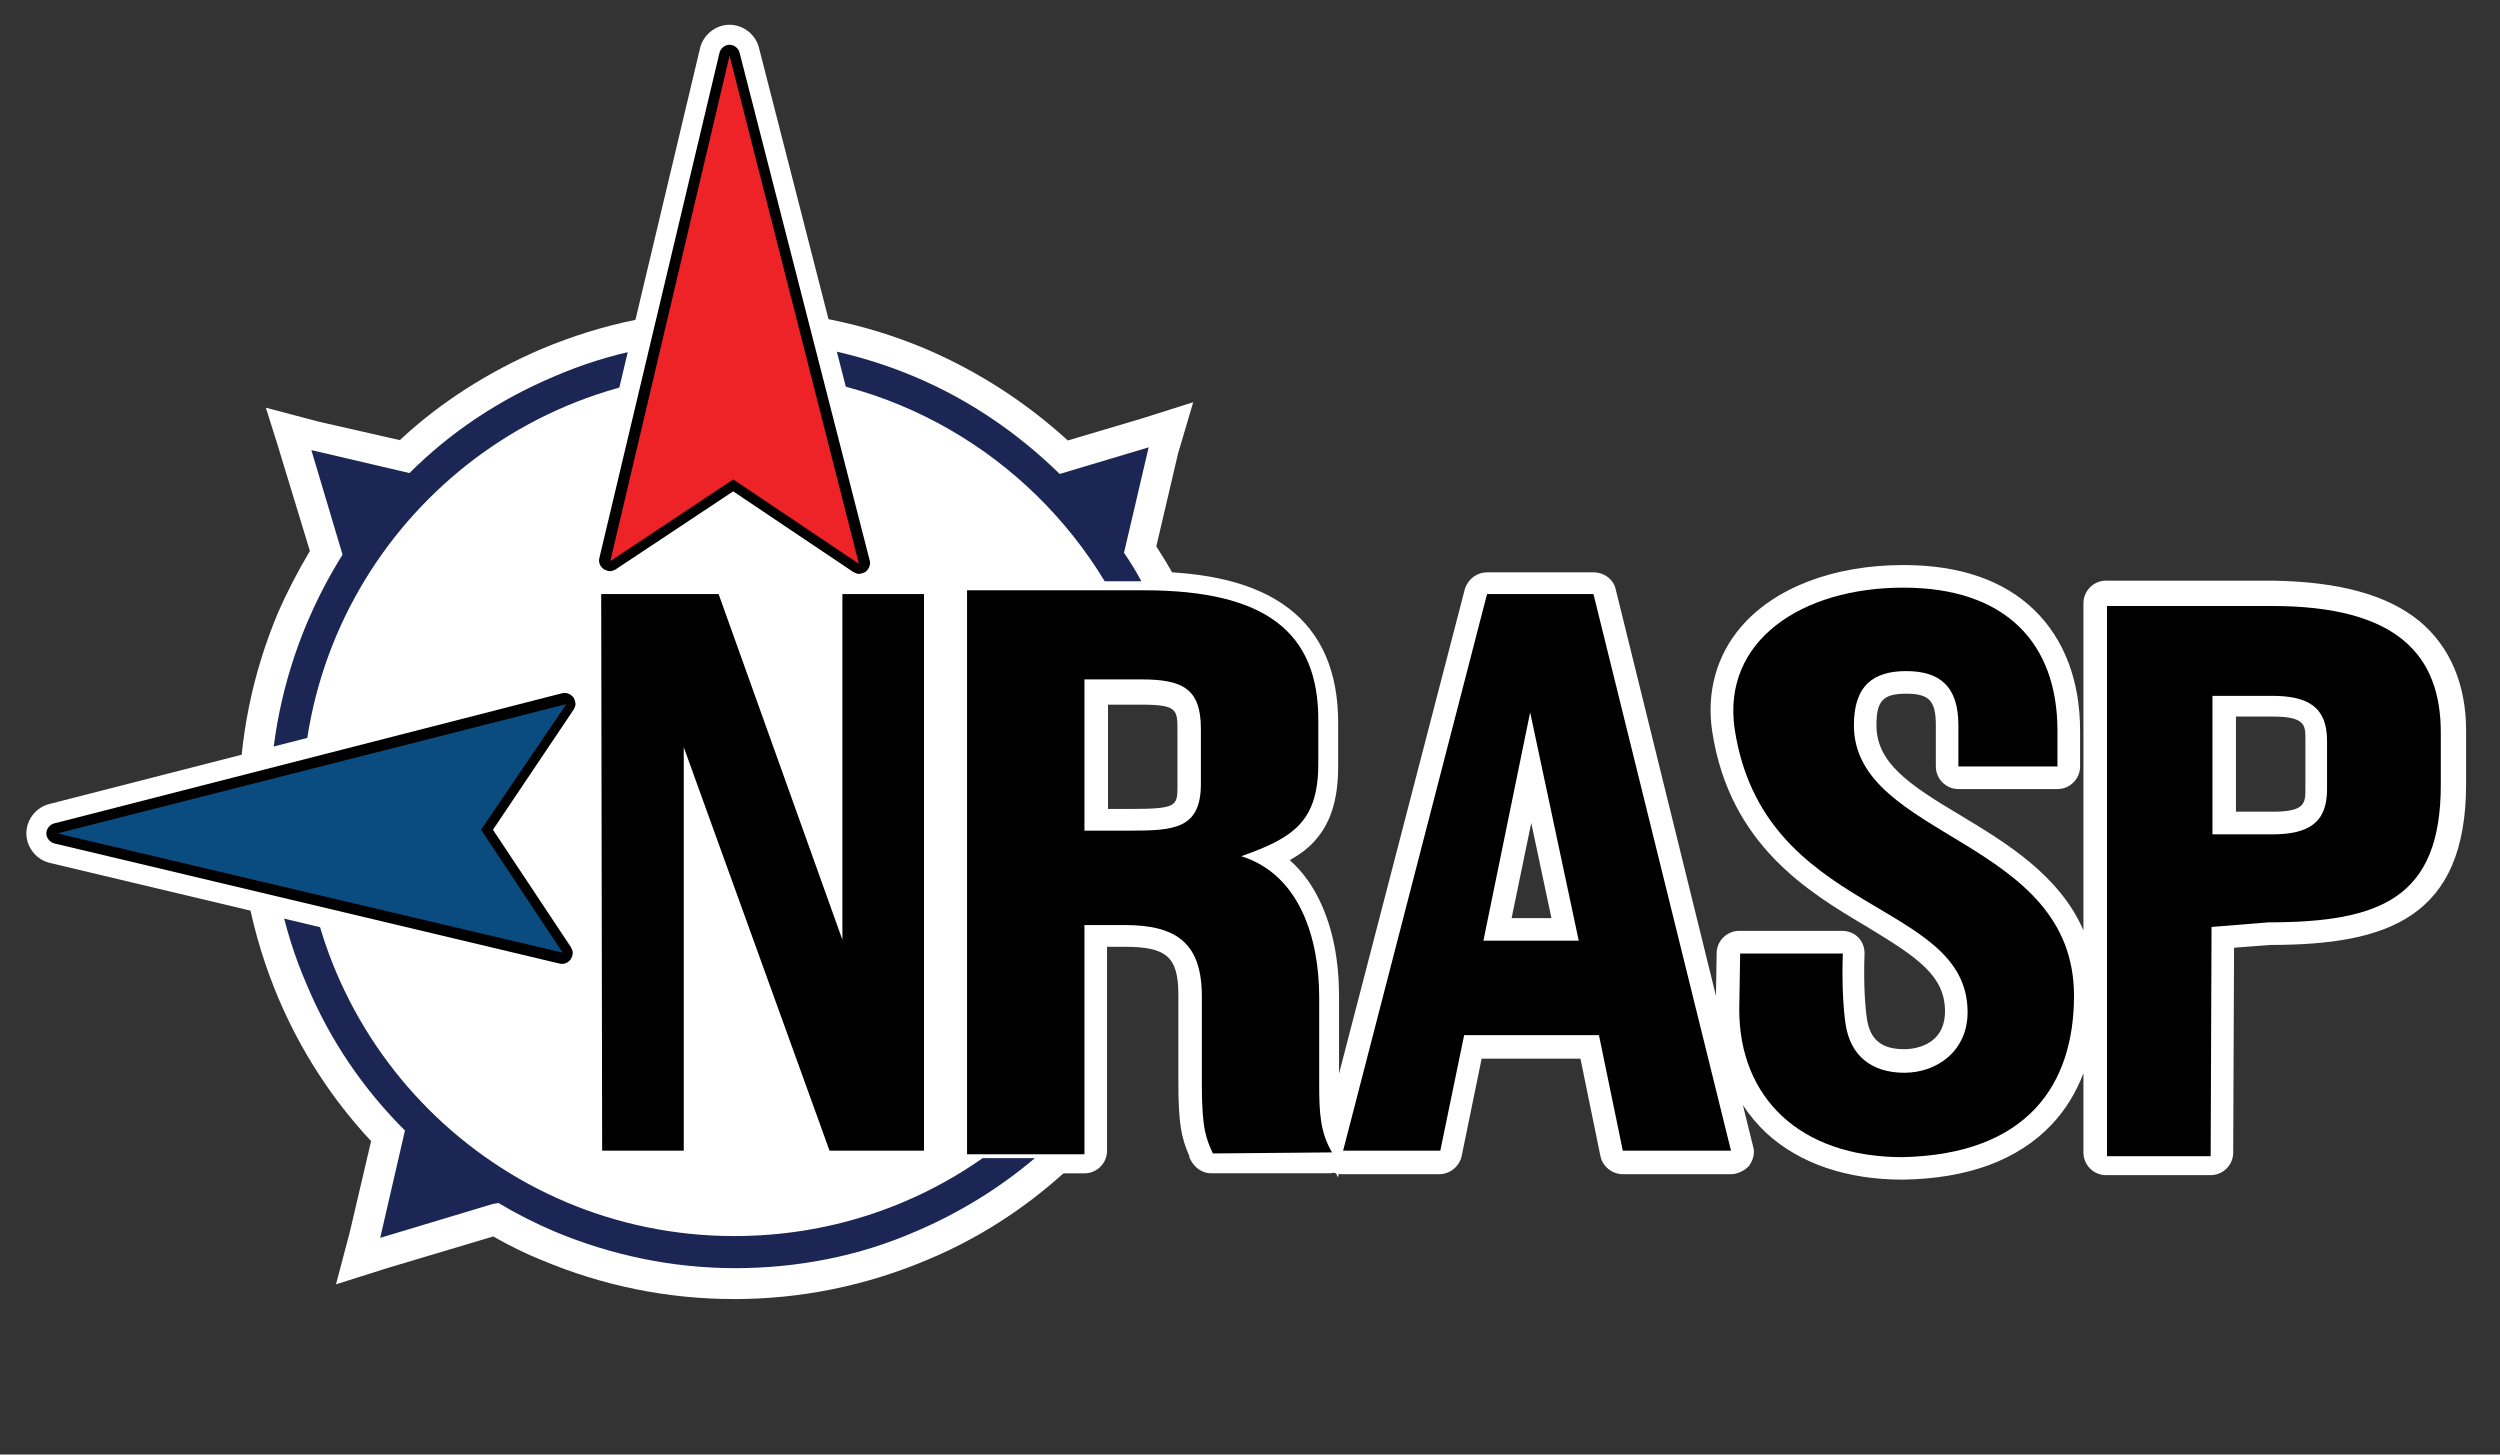 <?xml version="1.0" standalone="no"?>
<!DOCTYPE svg PUBLIC "-//W3C//DTD SVG 1.1//EN" "http://www.w3.org/Graphics/SVG/1.1/DTD/svg11.dtd">
<svg xmlns="http://www.w3.org/2000/svg" id="Layer_1" version="1.1" viewBox="0 0 500 290.91" width="500" height="290.91">
  <rect x="0" y="0" width="500" height="290.91" fill="#333333" stroke="none"/>
  <!-- Generator: Adobe Illustrator 29.6.1, SVG Export Plug-In . SVG Version: 2.1.1 Build 9)  -->
  <g>
    <path d="M232.67,86.53l-3.48,1.1-16.69,4.95c-8.44-8.07-18.16-14.49-28.8-19.07-11.74-4.95-24.21-7.52-37.05-7.52s-25.13,2.57-36.87,7.52c-10.64,4.58-20.36,10.82-28.61,18.89l-18.52-4.22-3.48-.92,1.1,3.48,6.05,19.99c-2.57,4.22-4.95,8.62-6.97,13.21-4.95,11.74-7.52,24.21-7.52,37.05s2.57,25.31,7.52,37.05c4.59,10.82,11,20.54,19.26,28.98l-4.77,20.36-.92,3.48,3.48-1.1,22.74-6.79c3.48,2.02,6.97,3.85,10.64,5.32,11.74,4.95,24.21,7.52,37.05,7.52s25.31-2.57,37.05-7.52c9.72-4.04,18.52-9.72,26.23-16.69h-17.61c-13.21,8.44-28.8,13.57-45.67,13.57-46.59,0-84.37-37.78-84.37-84.37s37.78-84.37,84.37-84.37c30.08,0,57.04,16.32,71.9,40.17h12.29c-1.1-2.02-2.75-4.59-4.04-6.6l4.77-20.36.92-3.11Z" fill="#fff"/>
    <path d="M146.83,259.81c-13.288,0-26.276-2.636-38.604-7.834-2.951-1.182-6.043-2.689-9.583-4.683l-21.098,6.3-10.349,3.273,2.763-10.454,4.262-18.194c-7.792-8.334-14.029-17.951-18.553-28.615-5.202-12.337-7.837-25.325-7.837-38.612s2.636-26.275,7.834-38.604c1.766-4.013,3.832-8.004,6.313-12.194l-6.622-21.726-2.191-6.931,10.44,2.761,16.358,3.727c7.996-7.446,17.484-13.559,28.235-18.187,12.357-5.21,25.285-7.846,38.452-7.846,13.287,0,26.275,2.636,38.604,7.833,10.438,4.494,19.942,10.631,28.304,18.271l14.495-4.299,10.587-3.348-3.022,10.218-4.358,18.602c1.134,1.778,2.358,3.74,3.272,5.42l3.22,5.913h-21.244l-1.174-1.885c-14.713-23.615-40.963-38.285-68.505-38.285-44.316,0-80.37,36.054-80.37,80.37s36.054,80.37,80.37,80.37c15.218,0,30.266-4.475,43.516-12.941l.985-.629h29.167l-7.706,6.967c-8.202,7.416-17.413,13.275-27.377,17.417-12.309,5.19-25.297,7.826-38.585,7.826ZM99.653,238.643l1.496.868c3.841,2.229,7.056,3.84,10.119,5.066,11.406,4.809,23.349,7.232,35.563,7.232s24.157-2.424,35.496-7.205c5.751-2.391,11.226-5.404,16.369-9.005h-5.04c-14.295,8.882-30.459,13.57-46.825,13.57-48.728,0-88.37-39.643-88.37-88.37s39.643-88.37,88.37-88.37c29.54,0,57.721,15.337,74.087,40.17h2.979c-.095-.148-.188-.294-.281-.438l-.915-1.425,4.282-18.281-15.569,4.618-1.677-1.604c-8.077-7.723-17.368-13.875-27.617-18.288-11.313-4.769-23.255-7.193-35.469-7.193-12.094,0-23.976,2.424-35.316,7.206-10.538,4.536-19.754,10.618-27.367,18.063l-1.559,1.525-17.324-3.947,5.583,18.445-.93,1.528c-2.713,4.455-4.913,8.622-6.725,12.741-4.757,11.283-7.181,23.225-7.181,35.439s2.424,24.156,7.206,35.496c4.421,10.423,10.625,19.757,18.433,27.735l1.537,1.57-4.489,19.162,21.136-6.312Z" fill="#fff"/>
  </g>
  <path d="M146.65,76.08c-46.95,0-84.92,37.97-84.92,84.92s37.97,84.92,84.92,84.92c26.96,0,50.99-12.66,66.58-32.28v-96.29h6.24c-14.68-24.77-41.83-41.27-72.82-41.27Z" fill="#fff"/>
  <path d="M483.89,124.229l-.017-.014c-6.417-5.25-16.042-7.894-29.463-8.085h-33.2c-2.492,0-4.52,2.028-4.52,4.52v65.412c-4.795-11.009-15.342-17.398-24.266-22.8l-.02-.012c-10.649-6.314-17.115-10.691-17.115-18.21,0-4.887,1.332-6.3,5.94-6.3s5.939,1.413,5.939,6.3v8.25c0,2.492,2.028,4.52,4.521,4.52h19.81c2.492,0,4.52-2.027,4.52-4.52v-7.15c0-10.004-3.183-18.365-9.202-24.177-6.146-5.94-14.937-8.953-26.127-8.953-13.951,0-25.81,4.53-32.53,12.425-4.879,5.7-6.907,13.121-5.711,20.896,3.494,22.727,19.337,32.132,30.881,38.985l.532.323c9.668,5.88,15.138,9.551,15.138,16.611,0,7.224-6.78,7.59-8.14,7.59-4.431,0-6.726-1.797-7.431-5.776-.868-5.544-.525-13.18-.522-13.256l.003-.117c0-1.243-.468-2.424-1.282-3.238-.814-.815-1.995-1.282-3.238-1.282h-20.54c-2.492,0-4.52,2.028-4.52,4.48l-.136,8.527-20.045-81.29c-.426-1.984-2.288-3.417-4.458-3.417h-21.28c-1.923,0-3.586,1.164-4.34,3.037l-.06.149-25.201,97.063v-15.39c0-7.257-1.25-13.6-3.708-18.833-1.551-3.378-3.61-6.212-6.148-8.466,1.775-1.008,3.472-2.186,4.779-3.63,3.342-3.558,4.897-8.356,4.897-15.102v-8.8c0-10.181-3.358-17.887-9.979-22.902-6.473-4.911-15.966-7.298-29.021-7.298h-35.03c-2.152,0-3.95,1.514-4.403,3.531-.449-2.022-2.246-3.541-4.397-3.541h-16.32c-2.492,0-4.52,2.028-4.52,4.52v43.252l-16.058-44.649-.122-.283c-.815-1.61-2.409-2.65-4.06-2.65h-23.48c-2.492,0-4.52,2.028-4.52,4.52v111.51c0,2.492,2.028,4.521,4.52,4.521h16.32c2.492,0,4.52-2.028,4.52-4.521v-55.36l20.641,56.587.119.273c.815,1.61,2.409,2.65,4.06,2.65h18.89c2.152,0,3.95-1.515,4.403-3.531.449,2.022,2.251,3.541,4.407,3.541h23.29c2.492,0,4.52-2.027,4.52-4.52v-40.79h3.55c8.408,0,10.71,2.065,10.71,9.609v17.42c0,8.607.64,11.236,2.2,14.835v.253l.27.532c.816,1.61,2.409,2.65,4.06,2.65h23.66c.237,0,.561-.029.918-.107.146.054.298.1.451.139l.354.796.18-.692c.219.029.441.045.666.045h19.44c2.119,0,4.04-1.567,4.469-3.647l3.99-19.462h19.762l3.985,19.439c.409,2.092,2.332,3.67,4.474,3.67h21.641c1.321,0,2.655-.721,3.391-1.436l.188-.183.146-.217c1.023-1.523.962-2.842.705-3.711l-2.039-8.268c1.341,2.034,2.915,3.921,4.734,5.631,6.652,6.066,16.05,9.272,27.211,9.272,13.056-.188,23.096-3.907,29.848-11.061,2.732-2.916,4.835-6.336,6.316-10.224v15.864c0,2.492,2.027,4.521,4.52,4.521h20.91c2.492,0,4.52-2.028,4.52-4.51l.171-40.98,7.323-.55c23.465-.015,39.086-5.514,39.086-32.21v-10.638c.012-9.244-3.215-16.821-9.33-21.914ZM310.285,183.62h-7.966l3.932-19.04,4.034,19.04ZM221.6,140.93h6.667c7.223.009,7.223,1.007,7.223,5.209v11c0,4.031,0,4.65-9.42,4.65h-4.47v-20.86ZM454.59,162.34h-7.399v-19.03h7.396c6.493.008,6.493,1.788,6.493,4.48v9.9c0,2.899,0,4.649-6.49,4.649Z" fill="#fff"/>
  <path d="M229.73,89.47l-17.79,5.32c-8.44-8.25-18.16-14.86-28.98-19.44-11.37-4.77-23.66-7.34-36.13-7.34s-24.76,2.38-36.13,7.34c-10.82,4.59-20.54,11-28.8,19.26l-19.63-4.59,6.24,20.91c-2.75,4.4-5.14,8.99-7.15,13.76-4.77,11.37-7.34,23.66-7.34,36.13s2.38,24.76,7.34,36.13c4.59,11,11.19,20.73,19.63,29.16h0l-4.95,21.46,22.56-6.79h0l1.1-.18c3.67,2.2,7.34,4.04,11.19,5.69,11.37,4.77,23.66,7.34,36.13,7.34s24.76-2.38,36.13-7.34c8.62-3.67,16.69-8.62,23.84-14.67h-10.45c-14.12,9.9-31.18,15.59-49.7,15.59-47.69,0-86.39-38.7-86.39-86.39s38.7-86.39,86.39-86.39c31.36,0,58.88,16.69,74.1,41.82h7.34c-1.1-2.02-2.2-3.85-3.48-5.69l4.93-21.09Z" fill="#1b2654"/>
  <path d="M177.845,111.217l-26.02-101.531c-.604-2.71-3.12-4.736-5.915-4.736s-5.321,2.043-5.921,4.766l-24.021,101.019-.034.159c-.464,2.377.455,4.687,2.459,6.177l.352.248.333.163c.536.262,1.534.75,2.982.75,1.345,0,2.374-.528,2.926-.812l21.641-14.338,21.812,14.65.555.313c.527.257,1.507.736,2.775.736,1.457,0,2.777-.637,3.147-.832l.284-.15.256-.193c1.998-1.506,2.961-4.058,2.388-6.388Z" fill="#fff"/>
  <path d="M147.93,10.6c-.18-.92-1.1-1.65-2.02-1.65s-1.83.73-2.02,1.65l-24.03,101.06c-.18.92.18,1.65.92,2.2.37.18.73.37,1.28.37.37,0,.73-.18,1.1-.37l23.48-15.59,24.03,16.14c.37.18.73.37,1.1.37s.92-.18,1.28-.37c.73-.55,1.1-1.47.92-2.2l-26.04-101.61Z"/>
  <polygon points="145.91 11.15 122.07 112.21 146.65 95.88 171.78 112.76 145.91 11.15" fill="#ee2328"/>
  <path d="M103.4,165.963l14.65-21.812.311-.55c.258-.528.739-1.51.739-2.781,0-1.456-.637-2.777-.833-3.147l-.15-.283-.192-.256c-1.506-2-4.061-2.962-6.389-2.389l-101.53,26.02c-2.71.604-4.736,3.119-4.736,5.915s2.043,5.32,4.765,5.922l101.02,24.021.159.034c.406.079.811.118,1.209.118,1.934,0,3.732-.916,4.968-2.578l.248-.352.163-.333c.262-.536.75-1.533.75-2.981,0-1.347-.527-2.375-.811-2.927l-14.339-21.641Z" fill="#fff"/>
  <path d="M10.92,164.66c-.92.18-1.65,1.1-1.65,2.02s.73,1.83,1.65,2.02l101.06,24.03c.92.18,1.65-.18,2.2-.92.18-.37.37-.73.37-1.28,0-.37-.18-.73-.37-1.1l-15.59-23.48,16.14-24.03c.18-.37.37-.73.37-1.1s-.18-.92-.37-1.28c-.55-.73-1.47-1.1-2.2-.92l-101.61,26.04Z"/>
  <polygon points="11.47 166.68 112.53 190.53 96.21 165.95 113.27 140.82 11.47 166.68" fill="#0a4c80"/>
  <g>
    <polygon points="168.48 187.96 143.72 118.81 120.24 118.81 120.43 230.14 136.75 230.14 136.75 149.44 165.91 230.14 184.8 230.14 184.8 118.81 168.48 118.81 168.48 187.96"/>
    <path d="M297.41,118.81l-28.79,111.33h19.44l4.77-23.11h26.96l4.77,23.11h21.64l-27.51-111.33h-21.28ZM296.68,188.14l9.35-45.67,9.72,45.67h-19.07Z"/>
    <path d="M454.41,121.2h-33.01v110.04h20.73l.18-45.85,11.37-.92c22.56,0,34.48-4.95,34.48-27.51v-10.45c0-15.41-8.62-25.31-33.75-25.31ZM465.41,157.88c0,6.79-3.85,8.99-11,8.99h-11.92v-27.7h11.92c7.15,0,11,2.2,11,8.99v9.72Z"/>
    <path d="M370.78,145.04c0-7.89,3.85-10.82,10.45-10.82s10.45,2.93,10.45,10.82v8.25h19.81v-7.15c0-17.61-10.45-28.61-30.81-28.61s-36.31,10.64-33.75,28.24c5.69,37.6,46.59,33.93,46.59,56.67,0,7.71-6.06,12.11-12.66,12.11s-10.82-3.48-11.74-9.72c-.92-6.23-.55-14.12-.55-14.12h-20.54l-.18,11.19c0,17.61,12.11,29.53,32.65,29.53,25.13-.55,34.3-14.67,34.3-32.28,0-31.55-44.02-31.37-44.02-54.11Z"/>
    <path d="M263.84,199.49c0-11.74-3.85-24.58-15.59-28.25,10.46-3.66,15.41-6.97,15.41-18.52v-8.8c0-17.42-10.46-25.86-34.85-25.86h-35.4v112.8h23.48v-45.85h8.07c10.64,0,15.41,3.86,15.41,14.31v17.61c0,9.17.92,10.83,2.2,13.76l23.84-.21c-2.39-4.03-2.57-8.07-2.57-13.57v-17.42ZM240.18,156.78c0,8.98-5.32,9.35-14.12,9.35h-9.17v-30.25h11.37c8.25,0,11.92,1.83,11.92,9.9v11Z"/>
  </g>
</svg>